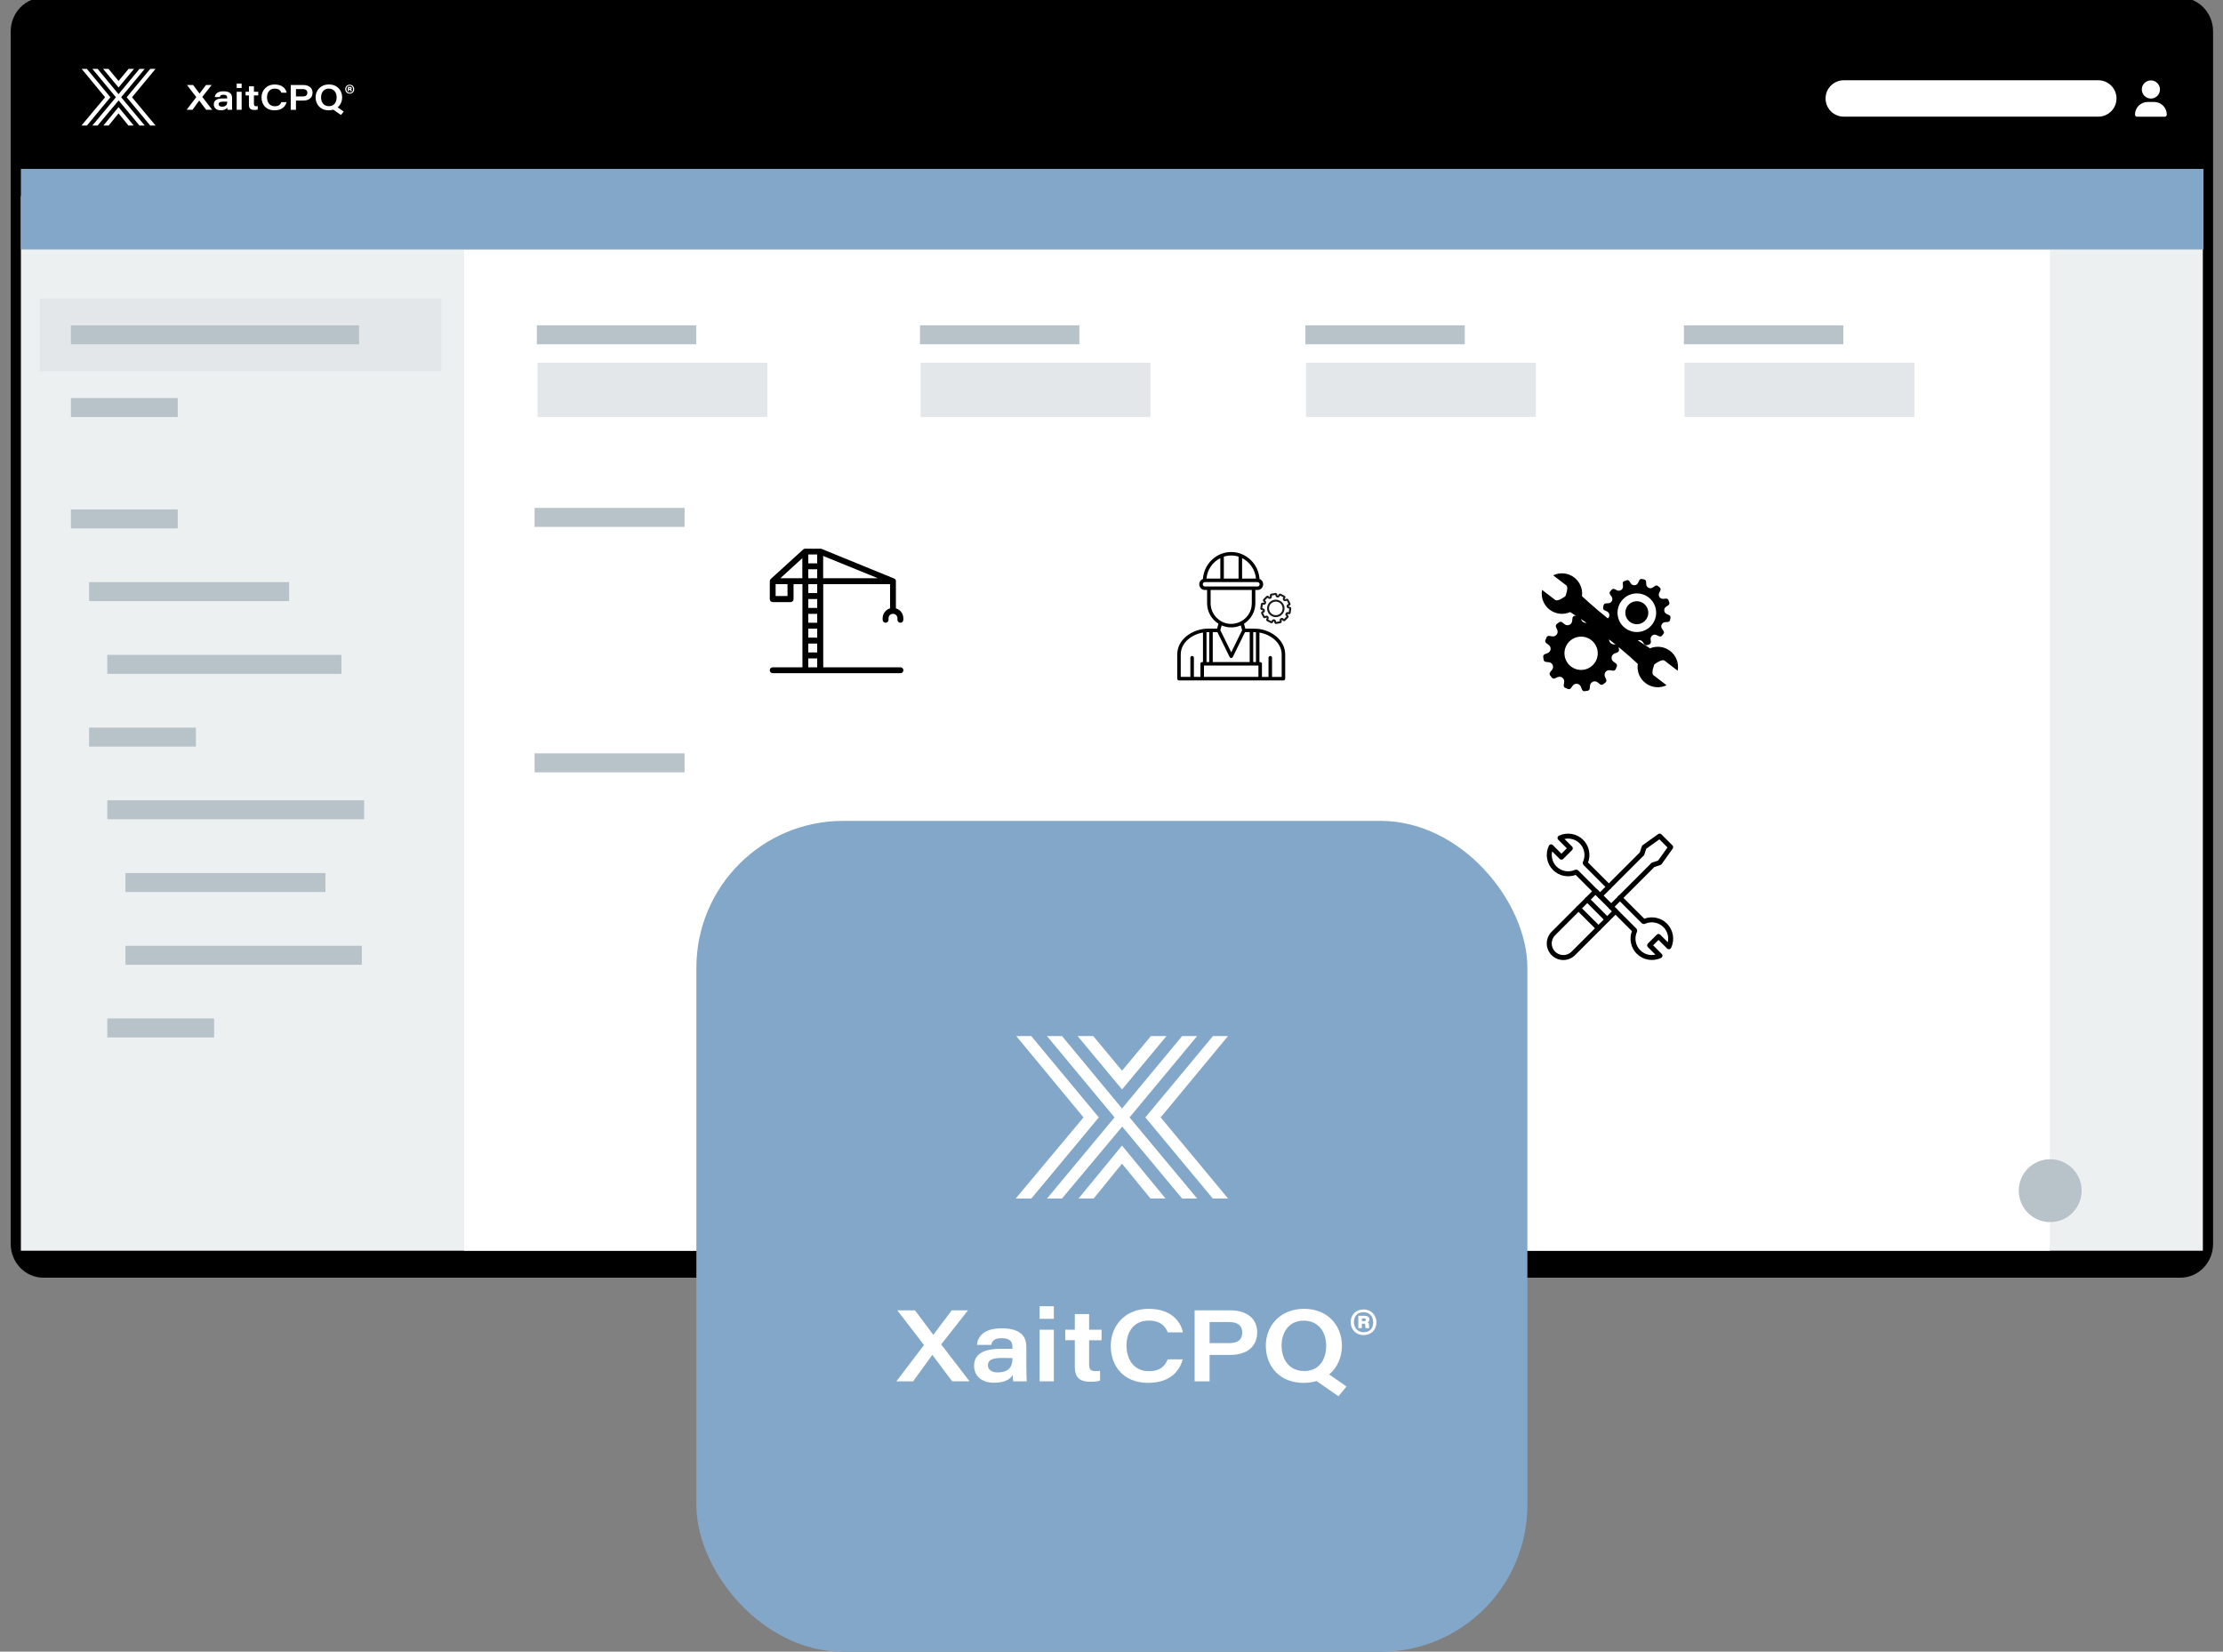 <?xml version="1.0" encoding="UTF-8"?>
<svg id="Layer_3" data-name="Layer 3" xmlns="http://www.w3.org/2000/svg" xmlns:xlink="http://www.w3.org/1999/xlink" viewBox="0 0 969 720">
  <rect x="0" y="0" width="969" height="720" fill="#808080" stroke="none"/>
  <defs>
    <style>
      .cls-1 {
        fill: #231815;
      }

      .cls-1, .cls-2, .cls-3, .cls-4, .cls-5, .cls-6, .cls-7, .cls-8, .cls-9, .cls-10, .cls-11 {
        stroke-width: 0px;
      }

      .cls-12 {
        clip-path: url(#clippath);
      }

      .cls-2 {
        fill: #83a7c9;
      }

      .cls-3 {
        fill: none;
      }

      .cls-4 {
        fill: #e3e7e9;
      }

      .cls-5 {
        fill: #b8c2c9;
      }

      .cls-6, .cls-10 {
        fill: #1a1a1a;
      }

      .cls-13 {
        clip-path: url(#clippath-1);
      }

      .cls-14 {
        clip-path: url(#clippath-4);
      }

      .cls-15 {
        clip-path: url(#clippath-2);
      }

      .cls-16 {
        clip-path: url(#clippath-7);
      }

      .cls-17 {
        clip-path: url(#clippath-8);
      }

      .cls-18 {
        clip-path: url(#clippath-6);
      }

      .cls-19 {
        clip-path: url(#clippath-5);
      }

      .cls-20 {
        clip-path: url(#clippath-9);
      }

      .cls-7, .cls-11 {
        fill: #000;
      }

      .cls-21 {
        clip-path: url(#clippath-20);
      }

      .cls-22 {
        clip-path: url(#clippath-21);
      }

      .cls-23 {
        clip-path: url(#clippath-24);
      }

      .cls-24 {
        clip-path: url(#clippath-23);
      }

      .cls-25 {
        clip-path: url(#clippath-22);
      }

      .cls-26 {
        clip-path: url(#clippath-14);
      }

      .cls-27 {
        clip-path: url(#clippath-13);
      }

      .cls-28 {
        clip-path: url(#clippath-12);
      }

      .cls-29 {
        clip-path: url(#clippath-10);
      }

      .cls-30 {
        clip-path: url(#clippath-15);
      }

      .cls-31 {
        clip-path: url(#clippath-17);
      }

      .cls-32 {
        clip-path: url(#clippath-16);
      }

      .cls-33 {
        clip-path: url(#clippath-19);
      }

      .cls-34 {
        clip-path: url(#clippath-11);
      }

      .cls-35 {
        clip-path: url(#clippath-18);
      }

      .cls-8 {
        fill: #edf0f1;
      }

      .cls-9 {
        fill: #fff;
      }

      .cls-10, .cls-11 {
        fill-rule: evenodd;
      }
    </style>
    <clipPath id="clippath">
      <rect class="cls-3" x="335.5" y="239.17" width="58.27" height="54.32"/>
    </clipPath>
    <clipPath id="clippath-1">
      <rect class="cls-3" x="513.15" y="240.63" width="47.06" height="55.98"/>
    </clipPath>
    <clipPath id="clippath-2">
      <rect class="cls-3" x="549.35" y="258.46" width="13.49" height="13.38"/>
    </clipPath>
    <clipPath id="clippath-4">
      <rect class="cls-3" x="698.75" y="252.34" width="29.5" height="29.5"/>
    </clipPath>
    <clipPath id="clippath-5">
      <rect class="cls-3" x="670.86" y="257.01" width="60.02" height="39.79" transform="translate(-52.24 250.01) rotate(-19.51)"/>
    </clipPath>
    <clipPath id="clippath-6">
      <rect class="cls-3" x="670.89" y="257.03" width="60.02" height="39.79" transform="translate(-52.24 250.03) rotate(-19.51)"/>
    </clipPath>
    <clipPath id="clippath-7">
      <rect class="cls-3" x="698.62" y="252.23" width="29.73" height="29.78" transform="translate(-48.24 253.67) rotate(-19.51)"/>
    </clipPath>
    <clipPath id="clippath-8">
      <rect class="cls-3" x="698.63" y="252.24" width="29.73" height="29.76" transform="translate(-48.25 253.67) rotate(-19.51)"/>
    </clipPath>
    <clipPath id="clippath-9">
      <rect class="cls-3" x="708.42" y="262.09" width="10.15" height="10.07"/>
    </clipPath>
    <clipPath id="clippath-10">
      <rect class="cls-3" x="670.86" y="257.01" width="60.02" height="39.79" transform="translate(-52.24 250.01) rotate(-19.51)"/>
    </clipPath>
    <clipPath id="clippath-11">
      <rect class="cls-3" x="670.89" y="257.03" width="60.02" height="39.79" transform="translate(-52.24 250.03) rotate(-19.51)"/>
    </clipPath>
    <clipPath id="clippath-12">
      <rect class="cls-3" x="672.65" y="268.2" width="33.15" height="33.15"/>
    </clipPath>
    <clipPath id="clippath-13">
      <rect class="cls-3" x="670.86" y="257.01" width="60.02" height="39.79" transform="translate(-52.24 250.01) rotate(-19.51)"/>
    </clipPath>
    <clipPath id="clippath-14">
      <rect class="cls-3" x="670.89" y="257.03" width="60.02" height="39.79" transform="translate(-52.24 250.03) rotate(-19.51)"/>
    </clipPath>
    <clipPath id="clippath-15">
      <rect class="cls-3" x="672.79" y="268.39" width="32.83" height="32.78" transform="translate(-55.54 246.57) rotate(-19.51)"/>
    </clipPath>
    <clipPath id="clippath-16">
      <rect class="cls-3" x="672.82" y="268.38" width="32.79" height="32.78" transform="translate(-55.54 246.58) rotate(-19.51)"/>
    </clipPath>
    <clipPath id="clippath-17">
      <rect class="cls-3" x="672.02" y="249.88" width="59.48" height="49.73"/>
    </clipPath>
    <clipPath id="clippath-18">
      <rect class="cls-3" x="679.3" y="242.99" width="44.91" height="63.59" transform="translate(-51.68 291.97) rotate(-22.69)"/>
    </clipPath>
    <clipPath id="clippath-19">
      <rect class="cls-3" x="679.3" y="242.99" width="44.91" height="63.59" transform="translate(-51.68 291.97) rotate(-22.69)"/>
    </clipPath>
    <clipPath id="clippath-20">
      <rect class="cls-3" x="542.53" y="404.34" width="15.96" height="15.89"/>
    </clipPath>
    <clipPath id="clippath-21">
      <rect class="cls-3" x="542.93" y="404.67" width="26.26" height="26.33"/>
    </clipPath>
    <clipPath id="clippath-22">
      <rect class="cls-3" x="504.87" y="368.52" width="55.5" height="34.67"/>
    </clipPath>
    <clipPath id="clippath-23">
      <rect class="cls-3" x="504.87" y="396.74" width="36.16" height="24.79"/>
    </clipPath>
    <clipPath id="clippath-24">
      <rect class="cls-3" x="522.03" y="389.79" width="21.51" height="21.56"/>
    </clipPath>
  </defs>
  <path class="cls-7" d="M18.89-1.03h931.56c7.85,0,14.22,6.58,14.22,14.7v528.61c0,8.12-6.37,14.7-14.22,14.7H18.89c-7.85,0-14.22-6.58-14.22-14.7V13.67C4.67,5.55,11.04-1.03,18.89-1.03Z"/>
  <g>
    <rect class="cls-8" x="9.11" y="85.52" width="951.11" height="459.71"/>
    <rect class="cls-7" x="9.11" y="10.22" width="951.11" height="63.4"/>
    <rect class="cls-9" x="202.31" y="108.75" width="691.19" height="436.47"/>
    <rect class="cls-2" x="9.11" y="73.63" width="951.39" height="35.12"/>
    <rect class="cls-4" x="17.29" y="130.11" width="175.12" height="31.71"/>
    <rect class="cls-4" x="234.29" y="158.11" width="100.21" height="23.64"/>
    <rect class="cls-4" x="401.29" y="158.11" width="100.21" height="23.64"/>
    <rect class="cls-4" x="569.29" y="158.11" width="100.21" height="23.64"/>
    <rect class="cls-4" x="734.29" y="158.11" width="100.21" height="23.64"/>
    <path class="cls-9" d="M803.69,34.99h110.96c4.37,0,7.93,3.55,7.93,7.93h0c0,4.37-3.55,7.93-7.93,7.93h-110.96c-4.37,0-7.93-3.55-7.93-7.93h0c0-4.37,3.55-7.93,7.93-7.93Z"/>
    <path class="cls-9" d="M938.98,44.45c3.05,0,5.52,2.47,5.52,5.52,0,.51-.41.92-.92.92h-12.02c-.51,0-.92-.41-.92-.92,0-3.05,2.47-5.52,5.52-5.52h2.83-.01ZM933.61,39.01c0-2.19,1.78-3.96,3.96-3.96s3.96,1.78,3.96,3.96-1.78,3.96-3.96,3.96-3.96-1.78-3.96-3.96Z"/>
    <rect class="cls-5" x="234.01" y="141.82" width="69.49" height="8.27"/>
    <rect class="cls-5" x="401.01" y="141.82" width="69.49" height="8.27"/>
    <rect class="cls-5" x="569.01" y="141.82" width="69.49" height="8.27"/>
    <rect class="cls-5" x="734.01" y="141.82" width="69.49" height="8.27"/>
    <g>
      <rect class="cls-5" x="30.91" y="141.82" width="125.59" height="8.27"/>
      <rect class="cls-5" x="30.91" y="173.53" width="46.56" height="8.27"/>
      <rect class="cls-5" x="30.91" y="222.07" width="46.56" height="8.27"/>
      <rect class="cls-5" x="38.84" y="253.77" width="87.18" height="8.27"/>
      <rect class="cls-5" x="46.77" y="285.48" width="102.05" height="8.27"/>
      <rect class="cls-5" x="38.84" y="317.19" width="46.56" height="8.27"/>
      <rect class="cls-5" x="46.77" y="348.88" width="111.95" height="8.27"/>
      <rect class="cls-5" x="54.69" y="380.59" width="87.18" height="8.27"/>
      <rect class="cls-5" x="54.69" y="412.3" width="103.04" height="8.27"/>
      <rect class="cls-5" x="46.77" y="443.99" width="46.56" height="8.27"/>
    </g>
    <circle class="cls-5" cx="893.67" cy="519.05" r="13.7"/>
    <g>
      <rect class="cls-5" x="233.01" y="221.42" width="65.39" height="8.27"/>
      <rect class="cls-5" x="233.01" y="328.42" width="65.39" height="8.27"/>
      <g>
        <g>
          <path class="cls-7" d="M676.35,416.39c-2.82-2.82-2.82-7.39,0-10.21l18.4-18.4c.42-.42,1.11-.42,1.53,0l8.68,8.68c.42.42.42,1.11,0,1.53l-18.4,18.4c-2.82,2.82-7.39,2.82-10.21,0ZM695.51,390.07l-17.63,17.63c-1.98,1.98-1.98,5.18,0,7.16,1.98,1.98,5.18,1.98,7.16,0l17.63-17.63-7.16-7.16Z"/>
          <path class="cls-7" d="M699.81,401.61l-8.68-8.68c-.42-.42-.42-1.11,0-1.53.42-.42,1.11-.42,1.53,0l8.68,8.68c.42.42.42,1.11,0,1.53-.42.42-1.11.42-1.53,0Z"/>
          <path class="cls-7" d="M695.99,405.43l-8.68-8.68c-.42-.42-.42-1.11,0-1.53.42-.42,1.11-.42,1.53,0l8.68,8.68c.42.42.42,1.11,0,1.53-.42.42-1.11.42-1.53,0Z"/>
          <path class="cls-7" d="M701.5,396.06l-4.82-4.82c-.42-.42-.42-1.11,0-1.53l18.1-18.1.88-2.65c.07-.22.21-.4.4-.54l6.75-4.82c.43-.31,1.02-.26,1.39.12l4.82,4.82c.37.37.42.96.12,1.39l-4.82,6.75c-.13.19-.32.32-.54.4l-2.65.88-18.1,18.1c-.42.42-1.1.42-1.53,0ZM698.97,390.47l3.3,3.3,17.51-17.51c.12-.12.26-.21.42-.26l2.56-.85,4.09-5.72-3.53-3.53-5.72,4.09-.85,2.56c-.05.16-.14.3-.26.42l-17.51,17.51Z"/>
          <path class="cls-7" d="M713.46,415.78c-2.58-2.58-3.4-6.49-2.12-9.87l-9.84-9.84c-.42-.42-.42-1.11,0-1.53.42-.42,1.11-.42,1.53,0l10.22,10.22c.4.4.5,1.01.27,1.52-1.21,2.68-.62,5.89,1.47,7.97,1.75,1.75,4.26,2.44,6.61,1.92l-3.3-3.3c-.42-.42-.42-1.11,0-1.53l3.87-3.87c.42-.42,1.11-.42,1.53,0l3.3,3.3c.52-2.35-.17-4.86-1.92-6.61-2.08-2.08-5.29-2.67-7.97-1.47-.51.23-1.11.12-1.51-.27l-10.23-10.23c-.42-.42-.42-1.11,0-1.53.42-.42,1.11-.42,1.53,0l9.84,9.84c3.39-1.28,7.29-.46,9.87,2.12,2.78,2.78,3.51,7.03,1.82,10.58-.32.67-1.21.83-1.74.3l-3.75-3.75-2.35,2.35,3.75,3.75c.53.53.38,1.42-.3,1.74-3.56,1.7-7.81.95-10.58-1.82Z"/>
          <path class="cls-7" d="M696.67,391.24l-9.84-9.84c-3.39,1.28-7.29.46-9.87-2.12-2.78-2.78-3.51-7.03-1.82-10.58.32-.67,1.21-.83,1.74-.3l3.75,3.75,2.35-2.35-3.75-3.75c-.53-.53-.37-1.42.3-1.74,3.55-1.69,7.8-.96,10.58,1.82,2.58,2.58,3.4,6.49,2.12,9.87l9.84,9.84c.42.42.42,1.11,0,1.53s-1.11.42-1.53,0l-10.22-10.22c-.4-.4-.5-1.01-.27-1.52,1.21-2.68.62-5.89-1.47-7.97-1.75-1.75-4.26-2.44-6.61-1.92l3.3,3.3c.42.42.42,1.11,0,1.53l-3.87,3.87c-.2.2-.48.32-.76.32s-.56-.11-.76-.32l-3.3-3.3c-.52,2.35.17,4.86,1.92,6.61,2.08,2.08,5.29,2.67,7.97,1.47.51-.23,1.11-.12,1.51.27l10.23,10.23c.42.42.42,1.11,0,1.53-.42.42-1.11.42-1.53,0Z"/>
        </g>
        <g class="cls-12">
          <path class="cls-7" d="M392.47,271.48c.71,0,1.29-.58,1.29-1.29v-.65c0-2.07-1.36-3.75-3.24-4.34v-12.1c0-.06-.06-.13-.06-.19s-.06-.13-.06-.13c0-.06-.06-.06-.06-.13l-.06-.06c-.06-.06-.06-.13-.13-.13q-.06-.06-.13-.13h-.06c-.06-.06-.13-.06-.19-.13l-31.72-12.95h-.06c-.06,0-.13-.06-.19-.06h-7.06q-.06,0-.13.06c-.06,0-.06.06-.13.06s-.06.06-.13.06-.06.06-.13.06c0,0-.06,0-.06.06l-14.24,12.95q-.06.06-.06.13l-.06.06c0,.06-.06.06-.06.13s-.06.06-.06.13,0,.06-.06.13q0,.06-.06.13v8.03c0,.71.58,1.29,1.29,1.29h7.77c.71,0,1.29-.58,1.29-1.29v-6.54h3.88v36.25h-12.95c-.71,0-1.29.58-1.29,1.29s.58,1.29,1.29,1.29h55.68c.71,0,1.29-.58,1.29-1.29s-.58-1.29-1.29-1.29h-33.67v-36.25h29.13v10.55c-1.88.58-3.24,2.27-3.24,4.34v.65c0,.71.58,1.29,1.29,1.29s1.29-.58,1.29-1.29v-.65c0-1.1.84-1.94,1.94-1.94s1.94.84,1.94,1.94v.65c0,.71.58,1.29,1.29,1.29ZM356.22,265.01h-3.88v-3.88h3.88v3.88ZM356.22,271.48h-3.88v-3.88h3.88v3.88ZM356.22,277.95h-3.88v-3.88h3.88v3.88ZM352.33,280.54h3.88v3.88h-3.88v-3.88ZM356.22,258.54h-3.88v-3.88h3.88v3.88ZM344.56,252.06h-4.4l9.58-8.74v8.74h-5.18ZM352.33,252.06v-3.88h3.88v3.88h-3.88ZM358.81,246.88v-4.53l23.83,9.71h-23.83v-5.18ZM352.33,241.71h3.88v3.88h-3.88v-3.88ZM343.27,259.83h-5.18v-5.18h5.18v5.18ZM352.33,290.9v-3.88h3.88v3.88h-3.88Z"/>
        </g>
        <g>
          <g class="cls-13">
            <path class="cls-11" d="M545.52,274.03h-2.69l-.57-2.13c3-1.89,4.94-5.2,4.94-8.9v-5.81h.94c2.73,0,3.44-3.81.88-4.79-.41-6.49-5.79-11.76-12.34-11.76s-11.91,5.26-12.33,11.76c-2.57.98-1.85,4.79.88,4.79h.94v5.81c0,3.69,1.94,7.01,4.94,8.9l-.57,2.13h-3.89c-6.82.06-13.5,4.61-13.5,11.3v10.52c0,.41.35.76.78.76h45.52c.43,0,.76-.35.76-.76v-10.52c0-6.2-5.78-10.55-11.9-11.21l-2.79-.09ZM546.28,275.56l1.18.03v13.03h-1.18v-13.05ZM525.92,288.62v-13.03l1.18-.03v13.05h-1.18ZM544.74,275.56v13.05h-16.11v-13.05h2.03l5.31,10.81c.25.63,1.1.67,1.43,0l5.31-10.81h2.03ZM548.98,288.62v-12.86c4.99.83,9.7,4.47,9.7,9.57v9.75h-4.2v-8.34c0-1.01-1.54-1.01-1.54,0v8.34h-2.86v-5.69c0-.75-.67-.76-1.11-.76ZM523.28,295.07h-2.86v-8.34c0-1.01-1.54-1.01-1.54,0v8.34h-4.2v-9.75c0-5.1,4.72-8.74,9.7-9.57v12.86c-.44,0-1.11.01-1.11.76v5.69ZM548.55,290.14v4.93h-23.74v-4.93h23.74ZM531.94,274.72l.57-2.09c2.66,1.16,5.7,1.16,8.36,0l.57,2.09-4.75,9.65-4.74-9.65ZM527.71,257.19h17.95v5.81c0,7.89-9.63,12.03-15.31,6.34-1.63-1.63-2.64-3.87-2.64-6.34v-5.81ZM525.89,252.23c.34-3.83,2.67-7.24,6.05-8.93v8.93h-6.05ZM533.47,252.23v-9.57c2.08-.66,4.34-.66,6.42,0v9.57h-6.42ZM541.43,252.23v-8.93c3.37,1.69,5.71,5.1,6.05,8.93h-6.05ZM548.14,255.67h-22.91c-1.25,0-1.25-1.91,0-1.91h22.91c1.24,0,1.25,1.91,0,1.91Z"/>
          </g>
          <g class="cls-15">
            <path class="cls-6" d="M550.46,266.32l-.37.19c-.36.19-.5.64-.32,1l.83,1.6c.19.36.64.5,1,.32l.37-.19c.08-.04.14,0,.18.03.04.04.07.09.03.18l-.19.37c-.18.37-.03.81.33.99l1.61.81c.18.09.38.1.56.04.19-.06.34-.19.43-.37l.19-.37c.04-.08.11-.09.16-.08.05,0,.11.04.13.13l.07.41c.03.2.14.37.3.48.13.09.28.14.43.14.04,0,.08,0,.12-.01l1.78-.3c.2-.03.37-.14.48-.3.11-.16.16-.36.13-.55l-.07-.41c-.01-.09.04-.14.08-.16.04-.02.11-.04.18.03l.29.29c.29.29.76.28,1.05,0l1.26-1.28c.29-.29.28-.76,0-1.05l-.29-.29c-.06-.06-.05-.13-.03-.18.02-.05.07-.1.16-.08l.41.06c.19.03.39-.02.55-.14s.26-.29.29-.49l.27-1.78c.06-.4-.22-.78-.62-.84l-.41-.06c-.09-.01-.12-.08-.13-.13,0-.05,0-.12.08-.16l.37-.19c.18-.09.3-.25.36-.43.06-.19.04-.39-.05-.56l-.83-1.6c-.19-.36-.64-.5-1-.32l-.37.19c-.08.04-.14,0-.18-.03-.04-.04-.07-.09-.03-.18l.19-.37c.09-.18.1-.38.04-.57-.06-.19-.19-.34-.37-.43l-1.61-.81c-.18-.09-.38-.1-.57-.04-.19.06-.34.19-.43.37l-.19.37c-.04.08-.11.09-.16.08-.05,0-.11-.04-.13-.13l-.07-.41c-.03-.2-.14-.37-.3-.48-.16-.12-.36-.16-.55-.13l-1.78.3c-.2.03-.37.14-.48.3-.12.16-.16.36-.13.55l.07.41c.01.09-.04.14-.08.16-.04.02-.11.04-.18-.03l-.29-.29c-.29-.29-.76-.28-1.05,0l-1.26,1.28c-.29.29-.28.76,0,1.05l.29.29c.07.06.05.13.03.18s-.07.1-.16.08l-.41-.06c-.4-.06-.78.22-.84.62l-.27,1.78c-.06.4.22.78.62.84l.41.06c.09.01.12.08.13.13s0,.12-.08.16ZM550.53,265.2l-.31-.05.24-1.58.31.05c.43.07.84-.15,1.04-.54.2-.39.12-.85-.19-1.15l-.22-.22,1.12-1.14.22.22c.31.31.77.38,1.15.17.39-.2.59-.61.52-1.05l-.05-.31,1.57-.26.05.31c.07.43.4.75.83.82.43.07.84-.15,1.04-.54l.14-.28,1.43.71-.14.28c-.2.39-.12.85.19,1.15s.77.38,1.16.17l.28-.14.74,1.42-.28.14c-.39.2-.59.61-.52,1.05.07.43.4.75.83.82l.31.05-.24,1.58-.31-.05c-.43-.07-.84.15-1.04.54-.2.39-.12.85.19,1.15l.22.22-1.12,1.14-.22-.22c-.31-.31-.77-.38-1.15-.17-.39.2-.59.61-.52,1.05l.05.31-1.58.26-.05-.31c-.07-.43-.4-.75-.83-.82-.05,0-.1-.01-.15-.01-.37,0-.71.21-.88.55l-.14.28-1.43-.71.14-.28c.2-.39.12-.85-.19-1.15-.31-.31-.77-.38-1.16-.17l-.28.15-.74-1.42.28-.14c.39-.2.59-.61.52-1.05-.07-.43-.4-.75-.83-.82Z"/>
          </g>
          <path class="cls-6" d="M554.41,268.64c.54.27,1.11.4,1.7.4.41,0,.81-.07,1.21-.2.96-.32,1.75-1,2.2-1.91.45-.91.53-1.94.21-2.91s-1-1.75-1.91-2.2c-.91-.45-1.94-.53-2.9-.21-.96.32-1.74,1-2.2,1.91-.94,1.88-.17,4.17,1.7,5.11ZM553.46,263.9c.52-1.04,1.57-1.64,2.66-1.64.44,0,.9.1,1.32.31.71.35,1.24.96,1.49,1.71.25.75.19,1.56-.16,2.26-.35.71-.96,1.24-1.71,1.49-.75.25-1.55.19-2.26-.16-1.46-.73-2.06-2.52-1.33-3.98Z"/>
        </g>
        <g>
          <g class="cls-14">
            <g class="cls-19">
              <g class="cls-18">
                <g class="cls-16">
                  <g class="cls-17">
                    <path class="cls-7" d="M710.68,259.17c4.38-1.55,9.19.74,10.75,5.12,1.55,4.38-.74,9.19-5.12,10.75s-9.19-.74-10.75-5.12c-1.55-4.38.74-9.19,5.12-10.75ZM699.66,272.55c.18.45.64.73,1.12.68l1.12-.11c1.43-.14,2.45,1.35,1.81,2.63l-.5,1.01c-.22.44-.12.96.24,1.29.25.23.51.45.78.66.38.3.92.32,1.32.04l.92-.66c1.17-.83,2.8-.06,2.89,1.38l.07,1.13c.03.49.38.89.86,1,.33.07.67.14,1,.19.48.07.95-.18,1.15-.63l.47-1.03c.6-1.31,2.39-1.45,3.19-.25l.62.94c.27.4.77.58,1.23.44.16-.05.33-.11.49-.16s.33-.12.49-.18c.45-.18.73-.64.68-1.12l-.11-1.12c-.14-1.43,1.35-2.45,2.63-1.81l1.01.5c.44.22.96.12,1.29-.24.23-.25.45-.51.66-.78.3-.38.32-.92.04-1.32l-.66-.92c-.83-1.17-.06-2.8,1.38-2.89l1.13-.07c.49-.03.89-.38,1-.86.07-.33.14-.67.19-1,.07-.48-.19-.95-.63-1.15l-1.03-.47c-1.31-.6-1.45-2.39-.25-3.19l.94-.62c.4-.27.58-.77.44-1.24-.05-.16-.11-.33-.16-.49-.06-.16-.12-.33-.18-.49-.18-.45-.64-.73-1.12-.68l-1.12.11c-1.43.14-2.45-1.35-1.81-2.63l.5-1.01c.22-.44.12-.96-.24-1.29-.25-.23-.51-.45-.78-.66-.38-.3-.92-.32-1.32-.04l-.92.66c-1.17.83-2.8.06-2.89-1.38l-.07-1.13c-.03-.49-.38-.89-.86-1-.33-.07-.67-.14-1-.19-.48-.07-.95.18-1.15.63l-.47,1.03c-.6,1.31-2.39,1.45-3.19.25l-.62-.94c-.27-.4-.77-.58-1.23-.44-.16.05-.33.11-.49.16s-.33.12-.49.18c-.45.18-.73.64-.68,1.12l.11,1.12c.14,1.43-1.35,2.45-2.63,1.81l-1.01-.5c-.44-.22-.96-.12-1.29.24-.23.25-.45.51-.66.78-.3.38-.32.92-.04,1.32l.66.92c.83,1.17.06,2.8-1.38,2.89l-1.13.07c-.49.03-.89.38-1,.86-.07.33-.14.67-.19,1-.07.48.19.95.63,1.15l1.03.47c1.31.6,1.45,2.39.25,3.19l-.94.62c-.4.27-.58.77-.44,1.23.05.16.11.33.16.49s.12.33.18.49"/>
                  </g>
                </g>
              </g>
            </g>
          </g>
          <g class="cls-20">
            <g class="cls-29">
              <g class="cls-34">
                <path class="cls-7" d="M708.76,268.78c-.92-2.61.44-5.47,3.05-6.4,2.61-.92,5.47.44,6.4,3.05.92,2.61-.44,5.47-3.05,6.4-2.61.92-5.47-.44-6.4-3.05"/>
              </g>
            </g>
          </g>
          <g class="cls-28">
            <g class="cls-27">
              <g class="cls-26">
                <g class="cls-30">
                  <g class="cls-32">
                    <path class="cls-7" d="M684.78,279.04c3.18-2.44,7.73-1.85,10.17,1.33,2.44,3.18,1.85,7.73-1.33,10.17-3.18,2.44-7.73,1.85-10.17-1.33-2.44-3.18-1.85-7.73,1.33-10.17ZM673.81,288.54l1.35.15c1.59.18,2.36,2.04,1.37,3.3l-.84,1.06c-.3.38-.32.91-.04,1.31.13.18.26.36.4.54.14.18.28.35.42.53.31.37.83.5,1.28.3l1.24-.54c1.47-.64,3.07.59,2.83,2.17l-.2,1.34c-.07.48.18.95.63,1.15.41.19.83.36,1.25.52.45.17.96,0,1.25-.38l.81-1.09c.95-1.29,2.95-1.03,3.54.46l.5,1.26c.18.45.63.73,1.11.69.45-.04.9-.1,1.34-.18.48-.08.85-.47.9-.95l.15-1.35c.18-1.59,2.04-2.36,3.3-1.37l1.06.84c.38.3.91.32,1.31.04.18-.13.36-.26.54-.4s.35-.28.53-.42c.37-.31.5-.83.3-1.28l-.54-1.24c-.64-1.47.59-3.07,2.17-2.83l1.34.2c.48.07.95-.18,1.15-.63.19-.41.36-.83.52-1.25.17-.45,0-.96-.38-1.25l-1.09-.81c-1.29-.95-1.03-2.95.46-3.54l1.26-.5c.45-.18.73-.63.69-1.11-.04-.45-.1-.9-.18-1.34-.08-.48-.47-.85-.95-.9l-1.35-.15c-1.59-.18-2.36-2.04-1.37-3.3l.84-1.06c.3-.38.32-.91.04-1.31-.13-.18-.26-.36-.4-.54-.14-.18-.28-.35-.42-.53-.31-.37-.83-.5-1.28-.3l-1.24.54c-1.47.64-3.07-.59-2.83-2.17l.2-1.34c.07-.48-.18-.95-.63-1.15-.41-.19-.83-.36-1.25-.52-.45-.17-.96,0-1.25.38l-.81,1.09c-.95,1.29-2.95,1.03-3.54-.46l-.5-1.26c-.18-.45-.63-.73-1.11-.69-.45.04-.9.1-1.34.18-.48.08-.85.47-.9.95l-.15,1.35c-.18,1.59-2.04,2.36-3.3,1.37l-1.06-.84c-.38-.3-.91-.32-1.31-.04-.18.13-.36.26-.54.4-.18.14-.35.28-.53.42-.37.31-.5.83-.3,1.28l.54,1.24c.64,1.47-.59,3.07-2.17,2.83l-1.34-.2c-.48-.07-.95.18-1.15.63-.19.41-.36.83-.52,1.25-.17.45,0,.96.38,1.25l1.09.81c1.29.95,1.03,2.95-.46,3.54l-1.26.5c-.45.18-.73.63-.69,1.11.04.45.1.9.18,1.34.08.48.47.85.95.9"/>
                  </g>
                </g>
              </g>
            </g>
          </g>
          <g class="cls-31">
            <g class="cls-35">
              <g class="cls-33">
                <path class="cls-7" d="M682.76,255.21c1.15.88-.42,4.7-.42,4.7,0,0-3.28,2.51-4.43,1.63l-5.73-4.39c-.59,3.16.58,6.53,3.3,8.62,2.66,2.03,6.1,2.32,8.95,1.06,10.51,6.59,20.39,14.15,29.49,22.58-.48,3.09.7,6.34,3.35,8.37,2.73,2.09,6.28,2.33,9.18.94l-5.73-4.39c-1.15-.88.42-4.71.42-4.71,0,0,3.28-2.51,4.43-1.63l5.73,4.39c.59-3.16-.57-6.53-3.3-8.62-2.59-1.99-5.94-2.3-8.75-1.14-10.58-6.62-20.51-14.23-29.67-22.72.39-3.02-.78-6.17-3.38-8.16-2.73-2.09-6.28-2.33-9.18-.94l5.73,4.39Z"/>
              </g>
            </g>
          </g>
        </g>
        <g>
          <g class="cls-21">
            <path class="cls-6" d="M543.84,413.57l-.43.22c-.43.22-.59.75-.37,1.17l.97,1.88c.22.43.75.59,1.17.37l.43-.23c.09-.05.17-.01.21.03.04.04.08.11.03.21l-.22.44c-.21.43-.04.95.39,1.17l1.89.95c.21.1.44.12.66.05.22-.07.4-.23.5-.44l.22-.44c.05-.1.13-.11.19-.1.06,0,.13.04.15.15l.08.48c.04.23.16.43.35.57.15.11.32.16.5.16.05,0,.1,0,.14-.01l2.09-.35c.23-.04.43-.16.56-.35.14-.19.19-.42.15-.65l-.08-.48c-.02-.11.04-.16.09-.19s.13-.04.21.03l.35.34c.34.34.89.33,1.23,0l1.49-1.51c.34-.34.33-.89,0-1.23l-.35-.34h0c-.08-.08-.06-.15-.03-.21.03-.05.08-.11.19-.1l.48.07c.23.03.46-.02.65-.16.19-.14.31-.34.34-.57l.31-2.1c.07-.47-.26-.92-.73-.99l-.48-.07c-.11-.02-.14-.09-.15-.15,0-.06,0-.14.09-.19l.43-.22c.21-.11.36-.29.43-.51.07-.22.05-.46-.06-.66l-.98-1.88c-.22-.43-.75-.59-1.17-.37l-.43.22c-.09.05-.17.01-.21-.03s-.08-.11-.03-.21l.22-.44c.1-.21.12-.44.05-.67-.07-.22-.23-.4-.44-.5l-1.89-.95c-.21-.1-.44-.12-.66-.05-.22.07-.4.23-.5.44l-.22.44c-.05.1-.13.11-.19.1-.06,0-.13-.04-.15-.15l-.08-.48c-.04-.23-.16-.43-.35-.57-.19-.13-.42-.19-.65-.15l-2.09.35c-.23.04-.43.16-.56.35-.14.19-.19.42-.15.65l.08.48c.02.11-.04.16-.09.19-.05.03-.13.04-.21-.03l-.35-.34c-.34-.34-.89-.33-1.23,0l-1.49,1.51c-.34.34-.33.89,0,1.23l.35.34c.08.08.06.15.03.21-.03.05-.08.11-.19.1l-.48-.07c-.47-.07-.92.26-.99.73l-.31,2.1c-.07.47.26.92.73.99l.48.07c.11.02.14.09.15.15,0,.06,0,.14-.09.19ZM543.93,412.26l-.36-.05.28-1.86.36.05c.51.08.99-.17,1.22-.63s.14-.99-.23-1.36l-.26-.26,1.32-1.34.26.26c.37.36.9.44,1.36.2s.7-.72.61-1.23l-.06-.36,1.85-.31.06.37c.08.51.47.89.98.96.51.08.99-.17,1.22-.63l.16-.33,1.68.84-.16.33c-.23.46-.14.99.23,1.36.37.36.9.44,1.36.2l.33-.17.87,1.67-.32.17c-.46.24-.7.72-.61,1.23.08.51.47.89.98.96l.36.05-.28,1.86-.36-.05c-.51-.08-.99.17-1.22.63-.23.46-.14.99.23,1.36l.26.26-1.32,1.34-.26-.26c-.37-.36-.9-.44-1.36-.2s-.7.72-.61,1.23l.06.36-1.85.31-.06-.36c-.08-.51-.47-.89-.98-.96-.06,0-.12-.01-.18-.01-.44,0-.83.24-1.04.65l-.16.33-1.68-.84.17-.33c.23-.46.14-.99-.23-1.36-.37-.36-.9-.44-1.36-.2l-.33.17-.86-1.67.32-.17c.46-.24.7-.72.61-1.23-.08-.51-.47-.89-.98-.96Z"/>
          </g>
          <path class="cls-6" d="M548.48,416.3c.63.32,1.31.47,1.99.47.48,0,.95-.08,1.42-.23,1.13-.38,2.05-1.18,2.58-2.25.53-1.07.62-2.28.24-3.42-.38-1.13-1.17-2.05-2.24-2.59-1.07-.53-2.28-.62-3.41-.24-1.13.38-2.05,1.18-2.58,2.25-1.1,2.21-.2,4.9,2,6.01ZM547.36,410.73c.61-1.22,1.84-1.93,3.12-1.93.52,0,1.05.12,1.55.37.83.42,1.45,1.13,1.75,2.02.29.88.23,1.83-.19,2.66s-1.13,1.45-2.01,1.75-1.83.23-2.66-.19c-1.72-.86-2.42-2.96-1.56-4.68Z"/>
          <g class="cls-22">
            <path class="cls-6" d="M569.04,408.74c-.05-.23-.23-.42-.46-.48-.23-.07-.48,0-.64.17l-2.76,2.77-1.79-.66-.66-1.79,2.76-2.77c.17-.17.23-.42.17-.64-.07-.23-.25-.4-.48-.46-1.71-.39-3.47.11-4.72,1.33-.81.79-1.33,1.81-1.49,2.95-.04.27.15.52.42.56.27.04.52-.15.56-.42.13-.91.55-1.74,1.2-2.38.85-.83,2-1.25,3.17-1.17l-2.39,2.39c-.22.22-.29.54-.18.82l.74,2.01c.08.22.25.39.46.47l2.01.74c.29.11.61.03.82-.18l2.39-2.39c.08,1.19-.35,2.36-1.2,3.22-.93.94-2.27,1.37-3.58,1.16-.9-.14-1.82.16-2.47.81l-5.91,5.91s0,0,0,0l-2.05,2.05c-.65.65-.95,1.57-.81,2.46.21,1.34-.24,2.69-1.19,3.63-.85.83-2,1.25-3.17,1.17l2.39-2.39c.22-.22.29-.54.18-.82l-.74-2.01c-.08-.22-.25-.39-.46-.47l-2.01-.74c-.29-.11-.61-.03-.82.18l-2.39,2.39c-.08-1.19.35-2.36,1.2-3.22.59-.59,1.33-.98,2.15-1.14.27-.05.44-.31.39-.58-.05-.27-.31-.45-.58-.39-1.01.19-1.93.68-2.66,1.41-1.25,1.25-1.77,3.04-1.38,4.77.05.23.23.42.46.48.23.07.48,0,.64-.17l2.76-2.77,1.79.66.66,1.79-2.76,2.77c-.17.17-.23.42-.17.64.07.23.25.4.48.46.38.09.76.13,1.14.13,1.32,0,2.61-.51,3.58-1.46,1.19-1.16,1.74-2.84,1.48-4.49-.09-.58.11-1.18.53-1.6l2.42-2.43s0,0,0,0l5.53-5.53c.42-.42,1.03-.62,1.61-.53,1.62.26,3.28-.28,4.43-1.44,1.25-1.25,1.77-3.04,1.38-4.77Z"/>
          </g>
          <path class="cls-1" d="M521.12,370.42h22.67c.21,0,.38-.17.38-.38v-1.14c0-.21-.17-.38-.38-.38h-22.67c-.21,0-.38.17-.38.38v1.14c0,.21.17.38.38.38"/>
          <g class="cls-25">
            <path class="cls-1" d="M554.47,414.33h-43.7c-2.21,0-4.01-1.8-4.01-4.01v-26.7h51.71v26.7c0,2.21-1.79,4.01-4.01,4.01ZM554.47,368.53h-4.24c-.21,0-.38.17-.38.38v1.14c0,.21.17.38.38.38h4.24c2.21,0,4.01,1.8,4.01,4.01v7.28h-51.71v-7.28c0-2.22,1.8-4.01,4.01-4.01h3.9c.21,0,.38-.17.38-.38v-1.14c0-.21-.17-.38-.38-.38h-3.9c-3.25,0-5.9,2.65-5.9,5.91v35.88c0,3.25,2.66,5.91,5.9,5.91h43.7c3.25,0,5.9-2.66,5.9-5.91v-35.88c0-3.26-2.65-5.91-5.9-5.91"/>
          </g>
          <path class="cls-1" d="M517.89,375.04c.94,0,1.71-.76,1.71-1.71v-6.78c0-.94-.77-1.71-1.71-1.71s-1.71.76-1.71,1.71v6.78c0,.94.76,1.71,1.71,1.71"/>
          <path class="cls-1" d="M547.01,374.57c.94,0,1.71-.77,1.71-1.71v-6.78c0-.94-.77-1.71-1.71-1.71s-1.71.77-1.71,1.71v6.78c0,.94.76,1.71,1.71,1.71"/>
          <g class="cls-24">
            <path class="cls-1" d="M554.47,419.67h-43.7c-2.21,0-4.01-1.8-4.01-4.01v-26.7h51.71v26.7c0,2.21-1.79,4.01-4.01,4.01ZM554.47,373.87h-4.24c-.21,0-.38.17-.38.38v1.14c0,.21.17.38.38.38h4.24c2.21,0,4.01,1.8,4.01,4.01v7.29h-51.71v-7.29c0-2.22,1.8-4.01,4.01-4.01h3.9c.21,0,.38-.17.38-.38v-1.14c0-.21-.17-.38-.38-.38h-3.9c-3.25,0-5.9,2.65-5.9,5.91v35.88c0,3.25,2.66,5.91,5.9,5.91h43.7c3.25,0,5.9-2.66,5.9-5.91v-35.88c0-3.26-2.65-5.91-5.9-5.91"/>
          </g>
          <path class="cls-10" d="M538.81,400.32v.15s0,.08-.02.12c-.02.04-.04.07-.07.1-.03.03-.06.05-.1.07-.04.02-.08.02-.12.02h-5.42s-.08,0-.12-.02-.07-.04-.1-.07c-.03-.03-.05-.06-.07-.1-.02-.04-.02-.08-.02-.12v-.15s0-.08.02-.12c.02-.04.04-.07.07-.1s.06-.05.1-.07.08-.02.12-.02h5.42s.08,0,.12.02c.04.02.07.04.1.07.03.03.05.06.07.1.02.04.02.08.02.12Z"/>
          <g class="cls-23">
            <path class="cls-10" d="M533.39,389.79l-1.84.05c-.17.02-.34.04-.51.07s-.34.06-.5.09c-.17.04-.33.07-.5.12-.17.04-.33.09-.49.14-.16.05-.32.11-.48.16-.16.06-.32.12-.48.19-.16.07-.31.14-.47.21-.15.07-.31.15-.46.23-.15.08-.3.17-.45.25-.15.09-.29.18-.43.27-.14.1-.28.19-.42.3s-.27.21-.4.32c-.13.11-.26.22-.39.33-.13.11-.25.23-.37.35-.12.12-.24.24-.36.37-.12.13-.23.25-.34.39-.11.13-.22.27-.32.4-.1.14-.2.27-.3.42s-.19.28-.28.43-.18.29-.26.44c-.08.15-.16.3-.24.45-.07.15-.15.31-.21.47-.07.16-.13.32-.19.48-.06.16-.12.32-.17.48s-.1.33-.15.49c-.04.16-.09.33-.12.5s-.07.33-.1.5-.05.34-.07.51c-.02.17-.04.34-.05.51s-.02.34-.03.51c0,.17,0,.34,0,.51,0,.17.01.34.02.51s.03.34.05.51c.02.17.04.34.07.51.03.17.06.34.1.5.04.17.08.33.12.5.04.17.09.33.14.49s.11.32.17.48c.06.16.12.32.19.48s.14.31.21.47.15.31.23.46c.08.15.17.3.26.44s.18.29.28.43c.1.14.19.28.3.42.1.14.21.27.32.4s.22.26.34.39c.12.13.23.25.35.37.12.12.24.24.37.35.13.12.26.23.39.34.13.11.27.21.4.32.14.1.28.2.42.3.14.1.29.19.43.28.15.09.29.17.44.26.15.08.3.16.46.23.15.07.31.15.47.21s.32.13.48.19.32.12.48.17c.16.05.33.1.49.14.17.04.33.08.5.12.17.04.33.07.5.1s.34.05.51.07c.17.02.34.04.51.05s.34.02.51.02c.17,0,.34,0,.51,0,.17,0,.34-.01.51-.03.17-.01.34-.03.51-.05.17-.02.34-.05.51-.07.17-.03.34-.06.5-.1.17-.04.33-.08.5-.12.16-.04.33-.09.49-.15.16-.05.32-.11.48-.17s.32-.12.47-.19c.16-.07.31-.14.47-.21.15-.08.3-.15.45-.24.15-.08.3-.17.44-.26.15-.09.29-.18.43-.28.14-.1.28-.2.42-.3.14-.1.27-.21.4-.32.13-.11.26-.22.39-.34.13-.12.25-.23.37-.36.12-.12.24-.25.35-.37.11-.13.23-.26.33-.39.11-.13.21-.27.31-.4.1-.14.2-.28.29-.42s.19-.29.27-.43.17-.29.25-.45c.08-.15.16-.3.23-.46.07-.15.14-.31.21-.47.07-.16.13-.32.19-.48.06-.16.11-.32.16-.49.05-.16.1-.33.14-.49.04-.17.08-.33.12-.5s.07-.34.09-.5c.03-.17.05-.34.07-.51.02-.17.03-.34.04-.51s.02-.34.02-.51,0-.34,0-.51c0-.17-.01-.34-.03-.51s-.03-.34-.05-.51c-.02-.17-.05-.34-.08-.51-.03-.17-.06-.34-.1-.5-.04-.17-.08-.33-.12-.5-.05-.16-.1-.33-.15-.49s-.11-.32-.17-.48c-.06-.16-.13-.32-.19-.47s-.14-.31-.22-.46c-.08-.15-.16-.3-.24-.45-.08-.15-.17-.3-.26-.44-.09-.15-.18-.29-.28-.43-.1-.14-.2-.28-.3-.42-.1-.14-.21-.27-.32-.4-.11-.13-.22-.26-.34-.38-.12-.13-.24-.25-.36-.37-.12-.12-.25-.24-.37-.35s-.26-.22-.39-.33c-.13-.11-.27-.21-.41-.31-.14-.1-.28-.2-.42-.29s-.29-.19-.43-.27c-.15-.09-.3-.17-.45-.25-.15-.08-.3-.16-.46-.23s-.31-.14-.47-.21-.32-.13-.48-.19c-.16-.06-.32-.11-.49-.16-.16-.05-.33-.1-.49-.14-.17-.04-.33-.08-.5-.12s-.34-.06-.5-.09-.34-.05-.51-.07c-.17-.02-.34-.03-.51-.04ZM533.32,391.08c.15,0,.3.02.45.04.15.02.3.04.45.06.15.02.3.05.44.08.15.03.29.06.44.1.15.04.29.08.43.12s.29.09.43.14.28.11.42.16c.14.06.28.12.41.18.14.06.27.13.4.2s.26.14.39.22.26.16.38.24c.13.08.25.17.37.26.12.09.24.18.36.28.12.09.23.19.34.29.11.1.22.2.33.31.11.11.21.21.31.32.1.11.2.22.3.34.1.11.19.23.28.35s.18.24.26.36c.09.12.17.25.25.38.08.13.16.26.23.39.07.13.14.26.21.4.07.13.13.27.19.41.06.14.12.28.17.42.05.14.1.28.15.42s.09.29.13.43.08.29.11.44.06.29.09.44.05.3.07.45.03.3.05.45c.01.15.02.3.02.45,0,.15,0,.3,0,.45,0,.15,0,.3-.02.45,0,.15-.02.3-.04.45-.02.15-.04.3-.06.45-.02.15-.05.3-.08.44-.03.15-.07.29-.1.44-.04.15-.08.29-.12.43-.04.14-.09.29-.14.43s-.11.28-.16.42c-.06.14-.12.28-.18.41s-.13.27-.2.4c-.07.13-.15.26-.22.39-.08.13-.16.26-.24.38-.08.13-.17.25-.26.37-.09.12-.18.24-.28.36s-.19.23-.29.34-.2.22-.31.33c-.11.11-.21.21-.32.31-.11.1-.22.2-.34.3-.12.1-.23.19-.35.28-.12.09-.24.18-.37.26-.12.08-.25.17-.38.25-.13.08-.26.15-.39.23-.13.07-.26.14-.4.21-.13.07-.27.13-.41.19-.14.06-.28.12-.42.17-.14.05-.28.1-.42.15-.14.05-.29.09-.43.13-.14.04-.29.08-.44.11-.15.03-.29.06-.44.09-.15.03-.3.05-.45.07-.15.02-.3.03-.45.04-.15.01-.3.02-.45.02-.15,0-.3,0-.45,0s-.3,0-.45-.02c-.15-.01-.3-.02-.45-.04-.15-.02-.3-.04-.45-.06-.15-.02-.3-.05-.44-.08-.15-.03-.29-.07-.44-.11-.15-.04-.29-.08-.43-.13-.14-.05-.29-.09-.43-.15-.14-.05-.28-.11-.42-.17-.14-.06-.27-.12-.41-.19-.13-.07-.27-.13-.4-.21-.13-.07-.26-.15-.39-.22-.13-.08-.25-.16-.38-.24-.12-.08-.25-.17-.37-.26s-.24-.18-.35-.28c-.12-.1-.23-.19-.34-.3-.11-.1-.22-.2-.33-.31-.11-.11-.21-.22-.31-.33-.1-.11-.2-.22-.29-.34-.1-.12-.19-.23-.28-.35s-.18-.24-.26-.37c-.08-.12-.17-.25-.24-.38-.08-.13-.15-.26-.23-.39-.07-.13-.14-.27-.21-.4-.07-.14-.13-.27-.19-.41-.06-.14-.11-.28-.17-.42s-.1-.28-.15-.43c-.05-.14-.09-.29-.13-.43s-.07-.29-.11-.44c-.03-.15-.06-.29-.08-.44-.02-.15-.05-.3-.06-.45-.02-.15-.03-.3-.04-.45-.01-.15-.02-.3-.02-.45s0-.3,0-.45c0-.15.01-.3.02-.45.01-.15.03-.3.04-.45.02-.15.04-.3.07-.45.03-.15.05-.3.09-.44s.07-.29.11-.44c.04-.15.08-.29.13-.43.05-.14.1-.28.15-.43.05-.14.11-.28.17-.42.06-.14.12-.27.19-.41.07-.13.14-.27.21-.4.07-.13.15-.26.23-.39.08-.13.16-.25.25-.38.08-.12.17-.25.26-.37.09-.12.18-.24.28-.35.1-.12.19-.23.3-.34.1-.11.21-.22.31-.32.11-.11.22-.21.33-.31s.23-.2.34-.29c.12-.1.23-.19.36-.28.12-.09.24-.18.37-.26.12-.08.25-.16.38-.24.13-.08.26-.15.39-.22s.27-.14.4-.2c.14-.07.27-.13.41-.19s.28-.11.42-.17c.14-.05.28-.1.43-.14s.29-.09.43-.12c.15-.04.29-.07.44-.1.15-.03.29-.06.44-.08s.3-.04.45-.06l1.62-.04Z"/>
          </g>
          <path class="cls-10" d="M532.89,399.48c.06,0,.12.01.17.03s.11.03.16.06.1.05.15.09c.05.03.09.07.13.12.04.04.07.09.11.14.03.05.06.1.08.16s.04.11.05.17c.01.06.01.12.01.17,0,.06,0,.12-.02.17-.01.06-.03.11-.05.17-.02.05-.05.1-.08.15-.03.05-.07.09-.11.13-.04.04-.09.08-.13.11-.05.03-.1.06-.15.08-.05.02-.11.04-.17.05s-.11.02-.17.02-.12,0-.17-.01c-.06,0-.11-.02-.17-.04-.05-.02-.11-.05-.16-.08s-.1-.07-.14-.1c-.04-.04-.08-.08-.12-.13-.03-.05-.07-.1-.09-.15-.03-.05-.05-.11-.06-.16-.01-.06-.02-.11-.03-.17,0-.06,0-.12,0-.17,0-.06.02-.11.04-.17s.04-.11.07-.16c.03-.05.06-.1.1-.14.04-.04.08-.09.12-.12.05-.04.09-.07.14-.1s.1-.05.16-.07c.06-.02.11-.03.17-.04"/>
          <path class="cls-10" d="M532.83,392.66c.05,0,.1,0,.15.03.05.02.09.05.12.08s.06.08.08.12c.02.05.03.1.03.15v6.79c0,.05,0,.1-.03.15-.02.05-.05.09-.08.12s-.08.06-.12.08c-.05.02-.1.03-.15.03s-.1,0-.15-.03c-.05-.02-.09-.05-.12-.08s-.06-.08-.08-.12c-.02-.05-.03-.1-.03-.15v-6.79c0-.05,0-.1.03-.15.02-.05.05-.09.08-.12s.08-.06.12-.08c.05-.02.1-.03.15-.03Z"/>
        </g>
        <path class="cls-7" d="M388.92,397.78c-.13-.13-.26-.26-.4-.38-.14-.12-.28-.24-.43-.35s-.3-.22-.45-.32c-.15-.1-.31-.2-.47-.29s-.32-.18-.49-.26c-.17-.08-.34-.15-.51-.22-.17-.07-.35-.13-.52-.19s-.35-.11-.53-.15c-.18-.04-.36-.08-.54-.11-.18-.03-.36-.06-.55-.08s-.37-.03-.55-.04c-.18,0-.37,0-.55,0-.18,0-.37.02-.55.04-.18.02-.37.04-.55.07s-.36.07-.54.11c-.18.04-.36.09-.53.15l-.66-.65.33-.33c.06-.06.12-.12.17-.19.05-.07.1-.13.15-.2.05-.07.09-.14.13-.22.04-.08.08-.15.11-.23.03-.08.06-.16.09-.24.02-.08.05-.16.06-.25s.03-.17.04-.25.01-.17.01-.25,0-.17-.01-.25-.02-.17-.04-.25-.04-.17-.06-.25c-.02-.08-.05-.16-.09-.24-.03-.08-.07-.16-.11-.23-.04-.07-.08-.15-.13-.22-.05-.07-.1-.14-.15-.2-.05-.07-.11-.13-.17-.19l-1.91-1.91c.04-.19.07-.38.07-.58,0-.17-.02-.34-.05-.51-.03-.17-.08-.33-.15-.49s-.15-.31-.24-.45c-.09-.14-.2-.27-.32-.39l-1.91-1.91c.05-.19.07-.38.07-.58,0-.17-.02-.34-.05-.51-.03-.17-.08-.33-.15-.49-.07-.16-.15-.31-.24-.45s-.2-.27-.32-.39l-1.01-1.01c-.08-.08-.16-.15-.25-.22-.09-.07-.18-.13-.27-.18-.09-.06-.19-.1-.29-.15-.1-.04-.2-.08-.31-.11-.11-.03-.21-.05-.32-.07-.11-.02-.22-.03-.33-.03-.11,0-.22,0-.33.01s-.22.03-.32.05l-1.92-1.9c-.06-.06-.12-.12-.19-.17-.07-.05-.13-.1-.2-.15s-.14-.09-.22-.13c-.08-.04-.15-.08-.23-.11-.08-.03-.16-.06-.24-.09-.08-.03-.16-.05-.25-.06-.08-.02-.17-.03-.25-.04-.08,0-.17-.01-.26-.01s-.17,0-.25.01c-.08,0-.17.02-.25.04s-.17.04-.25.06c-.08.02-.16.05-.24.09-.08.03-.16.07-.23.11-.08.04-.15.08-.22.13s-.14.1-.2.15c-.07.05-.13.11-.19.17l-1.19,1.19-1.41-1.4c.06-.18.1-.37.15-.55.04-.19.08-.37.11-.56.03-.19.05-.38.07-.57.02-.19.03-.38.03-.57,0-.19,0-.38-.01-.57-.01-.19-.03-.38-.05-.57-.02-.19-.05-.38-.09-.56-.04-.19-.08-.37-.13-.55-.05-.18-.11-.36-.17-.54-.06-.18-.13-.36-.21-.53-.07-.17-.15-.35-.24-.52-.09-.17-.18-.34-.28-.5s-.2-.32-.31-.48c-.11-.16-.22-.31-.34-.45-.12-.15-.24-.29-.37-.43-.13-.14-.26-.27-.4-.4-.14-.13-.28-.25-.43-.37-.15-.12-.3-.23-.46-.34s-.32-.21-.48-.31-.33-.19-.5-.28c-.17-.09-.34-.17-.52-.24s-.35-.14-.53-.2-.36-.12-.55-.17c-.18-.05-.37-.09-.55-.13-.19-.04-.37-.07-.56-.09-.19-.02-.38-.04-.57-.05-.19,0-.38-.01-.57,0-.19,0-.38.01-.57.03s-.38.04-.57.07c-.19.03-.37.07-.56.11-.19.04-.37.09-.55.15-.18.06-.36.12-.54.19-.07.03-.13.06-.19.1-.06.04-.11.09-.16.15-.05.05-.08.12-.12.18-.03.06-.05.13-.07.2-.01.07-.02.14-.02.21s.02.14.04.21.05.13.09.2.08.12.13.17l4.08,4.07c.09.09.17.18.23.28s.13.21.17.32c.05.11.08.23.11.35s.04.24.04.37c0,.11,0,.22-.02.33-.02.11-.05.21-.08.32-.04.1-.09.2-.14.29s-.12.18-.2.26c-.04.04-.09.08-.14.12-.05.04-.1.07-.15.11-.05.03-.1.06-.16.09-.05.03-.11.05-.17.08-.06.02-.11.04-.17.06-.06.02-.12.03-.18.04-.06.01-.12.02-.18.02-.06,0-.12,0-.18,0-.06,0-.12,0-.18-.01-.06,0-.12-.02-.18-.03-.06-.01-.12-.03-.17-.05-.06-.02-.11-.04-.17-.07s-.11-.05-.16-.08c-.05-.03-.1-.06-.15-.1-.05-.04-.1-.07-.14-.11-.05-.04-.09-.08-.13-.13l-4.06-4.08s-.05-.05-.08-.07c-.03-.02-.06-.04-.09-.06-.03-.02-.06-.03-.09-.05-.03-.01-.07-.03-.1-.04-.03-.01-.07-.02-.1-.02-.03,0-.07,0-.11-.01s-.07,0-.11,0c-.04,0-.07,0-.11.01-.03,0-.07.02-.1.03s-.07.02-.1.04c-.03.02-.06.03-.09.05s-.06.04-.09.06-.05.05-.08.07c-.02.03-.05.05-.07.08-.02.03-.04.06-.06.09-.02.03-.03.06-.05.1-.08.2-.15.41-.21.62-.06.21-.12.42-.16.63-.05.21-.08.43-.11.65-.03.22-.05.43-.06.65s-.01.44,0,.66.02.44.05.65c.02.22.06.43.1.65s.09.43.15.64c.06.21.13.42.2.62.08.21.16.41.25.6s.19.39.3.58.22.38.35.56c.12.18.25.36.39.53.14.17.28.33.43.49.15.16.31.31.47.46.16.15.33.29.5.42.26.2.52.38.8.55.28.17.57.32.86.45.3.13.6.25.91.34.31.1.63.17.95.23.32.06.64.1.97.12s.65.02.98,0c.32-.02.65-.06.97-.12s.64-.14.95-.24l.1.1-3.51,3.47c-.08.08-.14.18-.19.28s-.06.22-.06.33v7.45l-2.2,2.35-.68-.68s-.08-.08-.13-.11c-.05-.03-.1-.06-.15-.08-.05-.02-.11-.04-.16-.05s-.11-.02-.17-.02-.11,0-.17.02-.11.03-.16.05c-.05.02-.1.05-.15.08-.05.03-.09.07-.13.11l-4.33,4.33s-.08.08-.11.13c-.03.05-.06.1-.08.15-.02.05-.04.11-.05.16-.01.06-.02.11-.02.17s0,.11.02.17.03.11.05.16c.02.05.05.1.08.15.03.05.07.09.11.13l.26.25-8.91,8.94,1.23,1.23,8.9-8.91,8.3,8.3-8.05,8.04,1.23,1.23,8.04-8.05.25.26s.08.08.13.11c.05.03.1.06.15.08.05.02.11.04.16.05s.11.02.17.02.11,0,.17-.02c.06-.01.11-.03.16-.05.05-.02.1-.05.15-.08.05-.03.09-.07.13-.11l4.33-4.33s.08-.08.11-.13c.03-.05.06-.1.08-.15.02-.05.04-.11.05-.16s.02-.11.02-.17,0-.11-.02-.17-.03-.11-.05-.16c-.02-.05-.05-.1-.08-.15-.03-.05-.07-.09-.11-.13l-.48-.47,2.02-2.16h4.4c.12,0,.23-.02.33-.06s.2-.11.28-.19l5.25-5.24.64.63c-.1.31-.18.63-.24.95-.06.32-.1.64-.12.97s-.02.65,0,.97c.02.32.06.65.12.97.06.32.14.64.23.95s.21.61.35.91.28.58.45.86c.17.28.35.55.55.8.19.25.4.48.62.7.22.22.45.43.69.63.24.2.5.38.76.55.26.17.53.32.82.46s.57.26.86.36c.29.11.59.19.9.27s.61.13.92.16.62.06.93.06c.5,0,1-.05,1.49-.14s.97-.24,1.43-.43c.07-.03.13-.06.19-.1.06-.04.11-.09.16-.15.05-.05.08-.12.12-.18.03-.06.05-.13.07-.2.01-.07.02-.14.01-.21,0-.07-.02-.14-.04-.21s-.05-.13-.09-.19-.08-.12-.13-.17l-4.08-4.08c-.09-.09-.17-.18-.23-.28-.07-.1-.13-.21-.17-.32-.05-.11-.08-.23-.11-.35-.02-.12-.04-.24-.04-.37,0-.11.01-.22.03-.33s.05-.21.09-.32c.04-.1.09-.2.15-.29.06-.09.13-.18.2-.26.04-.04.09-.08.13-.12.05-.04.09-.07.14-.1.05-.03.1-.06.15-.09s.11-.05.16-.07c.06-.02.11-.04.17-.06.06-.02.11-.03.17-.04s.12-.02.18-.02c.06,0,.12,0,.18,0,.06,0,.12,0,.18.01.06,0,.12.02.17.03.06.01.11.03.17.05s.11.04.16.06c.05.02.11.05.16.08s.1.06.15.09.09.07.14.11c.04.04.09.08.13.12l4.09,4.08c.05.05.11.09.17.13s.13.06.19.08c.07.02.14.03.21.04s.14,0,.21-.02c.07-.01.14-.04.2-.07.06-.03.12-.07.18-.11.05-.05.1-.1.15-.15.04-.06.08-.12.1-.18.07-.18.14-.37.2-.56.06-.19.11-.38.16-.57.04-.19.08-.38.11-.58s.05-.39.07-.58c.02-.2.03-.39.03-.59,0-.2,0-.39-.02-.59-.01-.2-.03-.39-.06-.59-.03-.19-.06-.39-.1-.58s-.09-.38-.14-.57c-.06-.19-.12-.38-.19-.56-.07-.18-.14-.37-.23-.54-.08-.18-.17-.35-.27-.53-.1-.17-.2-.34-.3-.5-.11-.16-.22-.32-.34-.48s-.24-.31-.37-.46c-.13-.15-.27-.29-.41-.43ZM379.46,392.95c0,.12-.02.23-.06.33s-.11.2-.19.28l-3.55,3.53-.08.08s-.08.08-.13.11c-.05.03-.1.06-.15.08-.05.02-.11.04-.16.05s-.11.02-.17.02-.11,0-.17-.02-.11-.03-.16-.05c-.05-.02-.1-.05-.15-.08-.05-.03-.09-.07-.13-.11l-1.02-1.01s-.08-.08-.11-.13c-.03-.05-.06-.1-.08-.15-.02-.05-.04-.11-.05-.16s-.02-.11-.02-.17,0-.11.02-.17.03-.11.05-.16c.02-.05.05-.1.08-.15.03-.05.07-.09.11-.13l.51-.5,3.73-3.72,1.64,1.59c.08.09.15.19.19.3.04.11.06.23.05.35ZM376.86,388.63c0,.12-.02.23-.06.33s-.11.2-.19.28l-3.99,3.93-.51.51s-.08.08-.13.11-.1.06-.15.08c-.05.02-.11.04-.16.05-.06.01-.11.02-.17.02s-.11,0-.17-.02-.11-.03-.16-.05c-.05-.02-.1-.05-.15-.08s-.09-.07-.13-.11l-.07-.07c.42-.2.81-.47,1.14-.8l1.02-1.01s.08-.08.11-.13c.03-.05.06-.1.08-.15.02-.05.04-.11.05-.16s.02-.11.02-.17,0-.11-.02-.17-.03-.11-.05-.16c-.02-.05-.05-.1-.08-.15-.03-.05-.07-.09-.11-.13l-1.13-1.12,3.12-3.11,1.65,1.63c.08.09.14.19.18.3.04.11.06.23.05.35h0ZM372.98,382.67l1.04.98s.08.08.11.13c.03.05.06.1.08.15.02.05.04.11.05.16s.02.11.02.17,0,.11-.02.17c-.01.06-.03.11-.05.16-.02.05-.05.1-.08.15-.03.05-.07.09-.11.13l-3.37,3.36-2.25-2.24,3.37-3.36s.09-.07.13-.1c.05-.03.1-.05.15-.07s.11-.03.16-.04c.05,0,.11-.01.17-.01.06,0,.11,0,.16.02.05.01.11.03.16.05.05.02.1.05.15.08.05.03.09.07.13.11h0ZM367.41,380.08s.08-.08.13-.11c.05-.03.1-.06.15-.08.05-.02.11-.04.16-.05s.11-.02.17-.02.11,0,.17.02.11.03.16.05c.05.02.1.05.15.08.05.03.09.07.13.11l1.63,1.63-3.12,3.11-1.95-1.94c-.1-.1-.23-.18-.34-.28l2.54-2.52ZM358.58,381.73c-.25.1-.51.19-.78.26-.27.07-.53.12-.81.15-.27.03-.55.05-.82.05-.27,0-.55-.02-.82-.06-.27-.04-.54-.09-.8-.17-.26-.07-.52-.16-.78-.27-.25-.11-.5-.23-.73-.37s-.46-.29-.68-.46c-.11-.09-.22-.18-.33-.27-.11-.09-.21-.19-.31-.29-.1-.1-.2-.21-.29-.31-.09-.11-.18-.22-.27-.33-.09-.11-.17-.23-.25-.35-.08-.12-.15-.24-.23-.36-.07-.12-.14-.25-.2-.38-.06-.13-.12-.26-.17-.39-.05-.13-.1-.27-.15-.4s-.09-.27-.12-.41-.07-.28-.09-.42c-.03-.14-.05-.28-.07-.42s-.03-.28-.04-.43c0-.14-.01-.29,0-.43,0-.14,0-.29.02-.43s.03-.28.05-.43l3.04,3.04c.08.08.17.16.25.23s.18.14.28.21.19.13.29.18c.1.06.2.11.31.15.11.05.21.09.32.12.11.03.22.06.33.09.11.02.23.04.34.05.11.01.23.02.34.02.12,0,.23,0,.34-.01.11,0,.23-.02.34-.05.11-.02.23-.05.34-.08.11-.03.22-.07.33-.11s.21-.09.31-.14c.1-.05.2-.11.3-.17.1-.06.19-.13.28-.2.09-.07.18-.15.26-.23.16-.16.3-.33.42-.52.12-.19.23-.38.31-.59.09-.21.15-.42.19-.64s.06-.44.06-.67c0-.24-.02-.47-.07-.7-.05-.23-.12-.46-.21-.68-.09-.22-.2-.43-.34-.62s-.28-.38-.45-.54l-3.05-3.07c.25-.04.5-.06.75-.07.25,0,.5,0,.75.02.25.02.5.06.75.11.25.05.49.12.73.2.24.08.47.17.7.28.23.11.45.23.66.36.21.13.42.28.62.43.2.16.38.33.56.5.11.11.22.22.32.33.1.12.2.23.29.36s.18.25.27.38.16.26.24.4c.07.14.14.27.21.41.06.14.12.28.18.43.05.14.1.29.15.44.04.15.08.3.11.45.03.15.06.3.08.46s.04.31.05.46c0,.15.01.31.01.46,0,.15,0,.31-.02.46-.01.15-.03.31-.06.46-.02.15-.05.3-.09.45-.04.15-.08.3-.12.45-.05.15-.1.29-.15.44-.03.08-.05.16-.06.24,0,.08,0,.17.01.25s.05.16.09.24.09.14.15.2l1.79,1.8-.53.53c-.14-.03-.27-.05-.41-.07-.14-.02-.28-.02-.42-.03-.14,0-.28,0-.42.02-.14.01-.28.04-.41.06s-.27.06-.41.11c-.13.04-.26.09-.39.15-.13.06-.25.12-.37.19-.12.07-.24.15-.35.23l-.54-.55c-.06-.06-.13-.11-.2-.15-.07-.04-.15-.07-.24-.09s-.17-.02-.25-.01c-.08,0-.17.03-.24.06h0ZM358.45,411.85l-10.03-10.03,3.11-3.11,10.03,10.03-3.11,3.11ZM368.97,403.77h-4.42c-.12,0-.23.02-.34.07-.11.05-.21.12-.29.2l-2.22,2.4-7.65-7.66,2.47-2.65c.07-.08.13-.17.17-.27.04-.1.06-.21.06-.32v-7.43l4.03-4.02c.05-.05.11-.1.17-.15.06-.05.12-.09.18-.13.06-.04.13-.08.19-.11s.13-.06.2-.09c.07-.03.14-.05.21-.07.07-.02.14-.04.22-.05.07-.01.15-.02.22-.03s.15-.01.22-.01.15,0,.22.01.15.02.22.03c.07.01.14.03.22.05.07.02.14.04.21.07.07.03.14.06.2.09s.13.07.19.11c.06.04.12.08.18.13.06.05.11.09.17.15l7.14,7.12-.4.4c-.06.06-.12.12-.19.17-.07.05-.13.11-.2.15-.07.05-.14.09-.22.13-.08.04-.15.08-.23.11s-.16.06-.24.09-.16.05-.25.06c-.08.02-.17.03-.25.04-.09,0-.17.01-.26.01s-.17,0-.26-.01c-.08,0-.17-.02-.25-.04-.08-.02-.17-.04-.25-.06s-.16-.05-.24-.09c-.08-.03-.16-.07-.23-.11-.08-.04-.15-.08-.22-.13-.07-.05-.14-.1-.21-.15s-.13-.11-.19-.17l-3.62-3.64s-.08-.08-.13-.11c-.05-.03-.1-.06-.15-.08-.05-.02-.11-.04-.16-.05-.06-.01-.11-.02-.17-.02s-.11,0-.17.02c-.06.01-.11.03-.16.05-.05.02-.1.05-.15.08-.05.03-.09.07-.13.11-.04.04-.08.08-.11.13s-.06.1-.08.15c-.02.05-.04.11-.05.16s-.02.11-.02.17,0,.11.02.17c.01.06.03.11.05.16s.05.1.08.15c.03.05.07.09.11.13.08.07.15.15.22.23.07.08.14.16.21.24.07.08.13.17.2.25.06.09.12.17.18.26.06.09.12.18.17.27.05.09.11.18.16.28.05.09.1.19.14.28.05.1.09.19.13.29.04.1.08.2.11.3.04.1.07.2.1.3.03.1.06.2.09.31.03.1.05.21.07.31s.04.21.05.31.03.21.04.32.02.21.02.32,0,.21,0,.32,0,.21,0,.32c0,.11-.01.21-.02.32s-.02.21-.04.32-.03.21-.05.31c-.02.1-.04.21-.07.31-.03.1-.05.2-.09.31-.03.1-.06.2-.1.3-.04.1-.07.2-.11.3-.04.1-.08.19-.13.29-.05.1-.09.19-.14.28-.05.09-.1.19-.16.28s-.11.18-.17.27c-.06.09-.12.17-.18.26-.06.09-.13.17-.2.25-.07.08-.14.16-.21.24-.07.08-.14.15-.22.23l1.23,1.23c.19-.19.37-.39.54-.6.17-.21.33-.42.48-.65.15-.22.29-.45.42-.69.13-.24.24-.48.34-.73.1-.25.19-.5.27-.76.08-.26.14-.52.2-.78.05-.26.09-.53.12-.8.03-.27.04-.54.04-.81,0-.34-.02-.68-.06-1.02l.05.05c.2.2.41.38.64.54.23.16.48.29.73.4.26.11.52.2.8.25s.55.09.83.1l.87.87c.11.11.24.22.37.31s.27.17.42.23c.15.06.3.11.46.15.16.04.32.06.48.06,0,.16.03.32.06.48.04.16.09.31.15.46.06.15.14.29.23.42.09.13.19.26.31.37l.98.91c.21.21.45.38.72.5l-4.91,4.91ZM389.53,404.51l-3.05-3.04c-.08-.08-.17-.16-.25-.23-.09-.07-.18-.14-.28-.21-.09-.06-.19-.13-.29-.18s-.2-.11-.31-.15c-.11-.05-.21-.09-.32-.12-.11-.03-.22-.06-.33-.09-.11-.02-.23-.04-.34-.06-.11-.01-.23-.02-.34-.02-.12,0-.23,0-.34.01-.11,0-.23.02-.34.05s-.23.05-.34.08c-.11.03-.22.07-.33.11-.11.04-.21.09-.31.14s-.2.11-.3.17c-.1.06-.19.13-.28.2-.09.07-.18.15-.26.23-.16.16-.3.33-.43.52-.13.19-.23.38-.32.59s-.15.42-.19.64c-.04.22-.06.44-.06.67,0,.24.02.47.07.71.05.23.12.46.21.68.09.22.2.43.34.62.13.2.28.38.45.55l3.04,3.03c-.14.02-.28.03-.43.05-.14.01-.29.02-.43.02s-.29,0-.43-.01c-.14,0-.28-.02-.43-.04-.14-.02-.28-.04-.42-.07-.14-.03-.28-.06-.42-.09-.14-.04-.28-.08-.41-.12s-.27-.09-.4-.15c-.13-.05-.26-.11-.39-.17s-.25-.13-.38-.2c-.12-.07-.25-.15-.36-.22-.12-.08-.24-.16-.35-.25-.11-.09-.22-.18-.33-.27-.11-.09-.21-.19-.31-.29-.1-.1-.2-.2-.29-.31-.09-.11-.19-.22-.27-.33-.08-.11-.16-.22-.24-.33-.08-.11-.15-.23-.22-.35s-.13-.24-.2-.36c-.06-.12-.12-.25-.17-.37-.05-.13-.1-.25-.15-.38s-.09-.26-.12-.39c-.04-.13-.07-.26-.1-.4-.03-.13-.05-.27-.07-.4-.02-.14-.03-.27-.04-.41-.01-.14-.02-.27-.02-.41,0-.14,0-.27.01-.41,0-.14.02-.27.04-.41.02-.14.04-.27.06-.4s.06-.27.09-.4c.03-.13.07-.26.12-.39s.09-.26.14-.38c.03-.08.05-.16.06-.25s0-.17-.02-.25c-.02-.08-.05-.16-.09-.24s-.09-.14-.15-.2l-1.02-1.02.38-.38,2.08-2.06,1.02,1.02c.06.06.13.11.2.15.08.04.16.07.24.09.08.02.17.02.25.01s.17-.03.25-.06c.13-.05.26-.09.39-.13.13-.04.27-.08.4-.11.14-.03.27-.06.41-.08s.27-.04.41-.05.28-.02.42-.03c.14,0,.28,0,.42,0,.14,0,.28.01.42.03.14.01.28.03.41.05.14.02.27.05.41.08.14.03.27.07.4.11.13.04.26.08.39.13s.26.1.39.16.25.12.37.18c.12.06.24.13.36.2.12.07.23.15.35.23.11.08.22.16.33.25s.21.18.32.27.2.19.3.29c.1.1.19.2.28.31.09.11.18.21.26.33.08.11.16.23.24.34.08.12.15.24.21.36s.13.24.19.37c.06.13.12.25.17.38.05.13.1.26.14.39s.08.26.12.4.06.27.09.41c.03.14.05.27.06.41s.03.28.04.41c0,.14.01.28.01.42,0,.14,0,.28-.02.42,0,.14-.02.28-.04.41v.03Z"/>
      </g>
    </g>
  </g>
  <rect class="cls-2" x="303.55" y="357.85" width="362.23" height="362.23" rx="64" ry="64"/>
  <g>
    <g>
      <polygon class="cls-9" points="470.14 522.47 476.72 522.47 489.08 507.28 501.49 522.47 508.06 522.47 489.08 499.39 470.14 522.47"/>
      <polygon class="cls-9" points="501.67 451.66 489.09 466.74 476.55 451.66 469.73 451.66 489.09 474.93 508.46 451.66 501.67 451.66"/>
      <polygon class="cls-9" points="442.99 451.66 472.3 487.11 442.74 522.48 449.56 522.48 478.97 487.11 449.52 451.66 442.99 451.66"/>
      <polygon class="cls-9" points="528.72 451.66 499.26 487.11 528.66 522.48 535.33 522.48 505.93 487.11 535.28 451.66 528.72 451.66"/>
      <polygon class="cls-9" points="515.28 451.66 489.09 483.24 462.94 451.66 456.38 451.66 485.82 487.11 456.39 522.48 462.91 522.48 489.17 491.11 515.28 522.48 521.84 522.48 492.37 487.11 521.82 451.66 515.28 451.66"/>
    </g>
    <path class="cls-9" d="M599.99,576.39c0,3.35-2.34,5.63-5.6,5.63s-5.63-2.37-5.63-5.63,2.31-5.57,5.63-5.57,5.6,2.58,5.6,5.57ZM590.18,576.39c0,2.55,1.75,4.37,4.21,4.37,2.77,0,4.18-1.72,4.18-4.34s-1.63-4.4-4.18-4.4c-2.83,0-4.21,1.85-4.21,4.37ZM592.09,578.97v-5.38h2.8c1.14,0,2.03.55,2.03,1.6,0,.65-.37,1.08-.77,1.23.37.15.61.61.61,1.35,0,.31,0,.8.03,1.2h-1.57c-.09-.15-.09-.83-.09-1.11.03-.61-.15-.83-.74-.83h-.77v1.94h-1.54ZM593.66,575.93h.89c.46,0,.8-.15.8-.61,0-.37-.22-.58-.83-.58h-.86v1.2Z"/>
    <path class="cls-9" d="M415.05,602.17l-8.59-11.48h-.1l-8.33,11.48h-7.3l12.04-15.84-11.64-15.12h7.7l7.97,10.66h.04s8.03-10.66,8.03-10.66h7.08l-11.7,14.85,12.37,16.1h-7.57Z"/>
    <path class="cls-9" d="M447.38,596.1c0,2.69.13,5.58.19,6.07h-5.87c-.18-.63-.23-2.11-.26-2.78-1.2,2.07-3.78,3.39-8.18,3.39-6.22,0-8.66-3.78-8.66-7.31,0-5.86,5.19-7.49,11.76-7.49h4.96v-.86c0-2.02-.88-3.76-4.65-3.76-3.46,0-4.25,1.39-4.59,2.92h-6.2c.21-2.84,2.19-7.23,10.71-7.23,9.27,0,10.79,4.41,10.79,8.16v8.88ZM441.31,592.02c-.57-.03-2.11-.03-4.84-.03-4.1,0-5.84,1.01-5.84,3.18,0,1.71,1.33,3.11,4.28,3.11,4.55,0,6.4-2.32,6.4-5.71v-.55Z"/>
    <path class="cls-9" d="M453.17,569.43h6.2v5.49h-6.2v-5.49ZM453.17,579.67h6.2v22.5h-6.2v-22.5Z"/>
    <path class="cls-9" d="M464.34,579.67h4.17v-6.82h6.23v6.82h5.42v4.59h-5.42v10.37c0,2.12.48,3.09,2.75,3.09.63,0,1.39-.01,2.02-.16v4.32c-1.15.35-2.64.47-4.19.47-5.26,0-6.81-2.3-6.81-6.7v-11.4h-4.17v-4.59Z"/>
    <path class="cls-9" d="M515.56,592.59c-1.54,5.4-5.72,10.24-15.15,10.24-10.81,0-16.23-7.5-16.23-16.09s5.98-16.18,16.57-16.18c9.31,0,13.87,5.12,14.87,10.27h-6.6c-.86-2.25-2.8-5.14-8.34-5.14-6.21,0-9.64,4.68-9.64,10.81s3.24,11.24,9.68,11.24c4.86,0,6.93-1.97,8.28-5.14h6.55Z"/>
    <path class="cls-9" d="M520.73,571.21h15.54c7.36,0,11.73,3.75,11.73,9.53,0,6.25-4.4,9.91-11.76,9.91h-8.98v11.52h-6.53v-30.96ZM527.26,585.51h8.38c3.53,0,5.85-1.14,5.85-4.67,0-2.83-1.8-4.53-5.85-4.53h-8.38v9.19Z"/>
    <path class="cls-9" d="M586.95,604.42l-7.57-5.26c3.67-3.03,5.56-7.63,5.56-12.57,0-8.49-5.97-16.03-16.49-16.03s-16.68,7.51-16.68,16.05c0,9.05,6.07,16.22,16.4,16.22,2.09,0,3.99-.28,5.7-.78l9.56,6.62,3.51-4.25ZM558.64,586.51c0-5.64,3.17-10.79,9.58-10.79,6.74,0,9.86,5.18,9.86,10.96s-2.9,10.99-9.56,10.99-9.88-5.05-9.88-11.16Z"/>
  </g>
  <g>
    <g>
      <polygon class="cls-9" points="45.06 54.73 47.35 54.73 51.67 49.43 56 54.73 58.29 54.73 51.67 46.68 45.06 54.73"/>
      <polygon class="cls-9" points="56.06 30.02 51.67 35.29 47.3 30.02 44.92 30.02 51.67 38.14 58.43 30.02 56.06 30.02"/>
      <polygon class="cls-9" points="35.59 30.02 45.81 42.4 35.5 54.73 37.88 54.73 48.14 42.4 37.86 30.02 35.59 30.02"/>
      <polygon class="cls-9" points="65.5 30.02 55.22 42.4 65.48 54.73 67.81 54.73 57.55 42.4 67.79 30.02 65.5 30.02"/>
      <polygon class="cls-9" points="60.81 30.02 51.67 41.05 42.55 30.02 40.26 30.02 50.53 42.4 40.26 54.73 42.54 54.73 51.7 43.79 60.81 54.73 63.1 54.73 52.82 42.4 63.09 30.02 60.81 30.02"/>
    </g>
    <path class="cls-9" d="M154.39,38.87c0,1.17-.82,1.96-1.95,1.96s-1.96-.83-1.96-1.96.8-1.94,1.96-1.94,1.95.9,1.95,1.94ZM150.97,38.87c0,.89.61,1.52,1.47,1.52.97,0,1.46-.6,1.46-1.51s-.57-1.54-1.46-1.54c-.99,0-1.47.64-1.47,1.52ZM151.64,39.77v-1.88h.98c.4,0,.71.19.71.56,0,.23-.13.38-.27.43.13.05.21.21.21.47,0,.11,0,.28.01.42h-.55c-.03-.05-.03-.29-.03-.39.01-.21-.05-.29-.26-.29h-.27v.67h-.54ZM152.18,38.71h.31c.16,0,.28-.05.28-.21,0-.13-.08-.2-.29-.2h-.3v.42Z"/>
    <path class="cls-9" d="M89.86,47.86l-3-4.01h-.04l-2.91,4.01h-2.55l4.2-5.53-4.06-5.27h2.69l2.78,3.72h.02s2.8-3.72,2.8-3.72h2.47l-4.08,5.18,4.32,5.62h-2.64Z"/>
    <path class="cls-9" d="M101.14,45.74c0,.94.05,1.95.06,2.12h-2.05c-.06-.22-.08-.74-.09-.97-.42.72-1.32,1.18-2.85,1.18-2.17,0-3.02-1.32-3.02-2.55,0-2.05,1.81-2.61,4.1-2.61h1.73v-.3c0-.71-.31-1.31-1.62-1.31-1.21,0-1.48.49-1.6,1.02h-2.16c.07-.99.76-2.52,3.74-2.52,3.23,0,3.77,1.54,3.77,2.85v3.1h0ZM99.03,44.32c-.2-.01-.74-.01-1.69-.01-1.43,0-2.04.35-2.04,1.11,0,.6.46,1.09,1.49,1.09,1.59,0,2.24-.81,2.24-1.99v-.19h0Z"/>
    <path class="cls-9" d="M103.17,36.44h2.16v1.92h-2.16v-1.92ZM103.17,40.01h2.16v7.85h-2.16v-7.85Z"/>
    <path class="cls-9" d="M107.06,40.01h1.46v-2.38h2.17v2.38h1.89v1.6h-1.89v3.62c0,.74.17,1.08.96,1.08.22,0,.49,0,.7-.06v1.51c-.4.12-.92.17-1.46.17-1.84,0-2.38-.8-2.38-2.34v-3.98h-1.46v-1.6h0Z"/>
    <path class="cls-9" d="M124.93,44.52c-.54,1.88-1.99,3.57-5.28,3.57-3.77,0-5.66-2.62-5.66-5.61s2.09-5.64,5.78-5.64c3.25,0,4.84,1.79,5.19,3.58h-2.3c-.3-.78-.98-1.79-2.91-1.79-2.17,0-3.36,1.63-3.36,3.77s1.13,3.92,3.38,3.92c1.7,0,2.42-.69,2.89-1.79h2.28Z"/>
    <path class="cls-9" d="M126.73,37.06h5.42c2.57,0,4.09,1.31,4.09,3.33,0,2.18-1.54,3.46-4.1,3.46h-3.13v4.02h-2.28v-10.8h0ZM129.01,42.05h2.92c1.23,0,2.04-.4,2.04-1.63,0-.99-.63-1.58-2.04-1.58h-2.92v3.21h0Z"/>
    <path class="cls-9" d="M149.84,48.64l-2.64-1.84c1.28-1.06,1.94-2.66,1.94-4.39,0-2.96-2.08-5.59-5.75-5.59s-5.82,2.62-5.82,5.6c0,3.16,2.12,5.66,5.72,5.66.73,0,1.39-.1,1.99-.27l3.34,2.31,1.22-1.48h0ZM139.96,42.4c0-1.97,1.11-3.77,3.34-3.77,2.35,0,3.44,1.81,3.44,3.82s-1.01,3.84-3.34,3.84-3.45-1.76-3.45-3.9h0Z"/>
  </g>
</svg>
